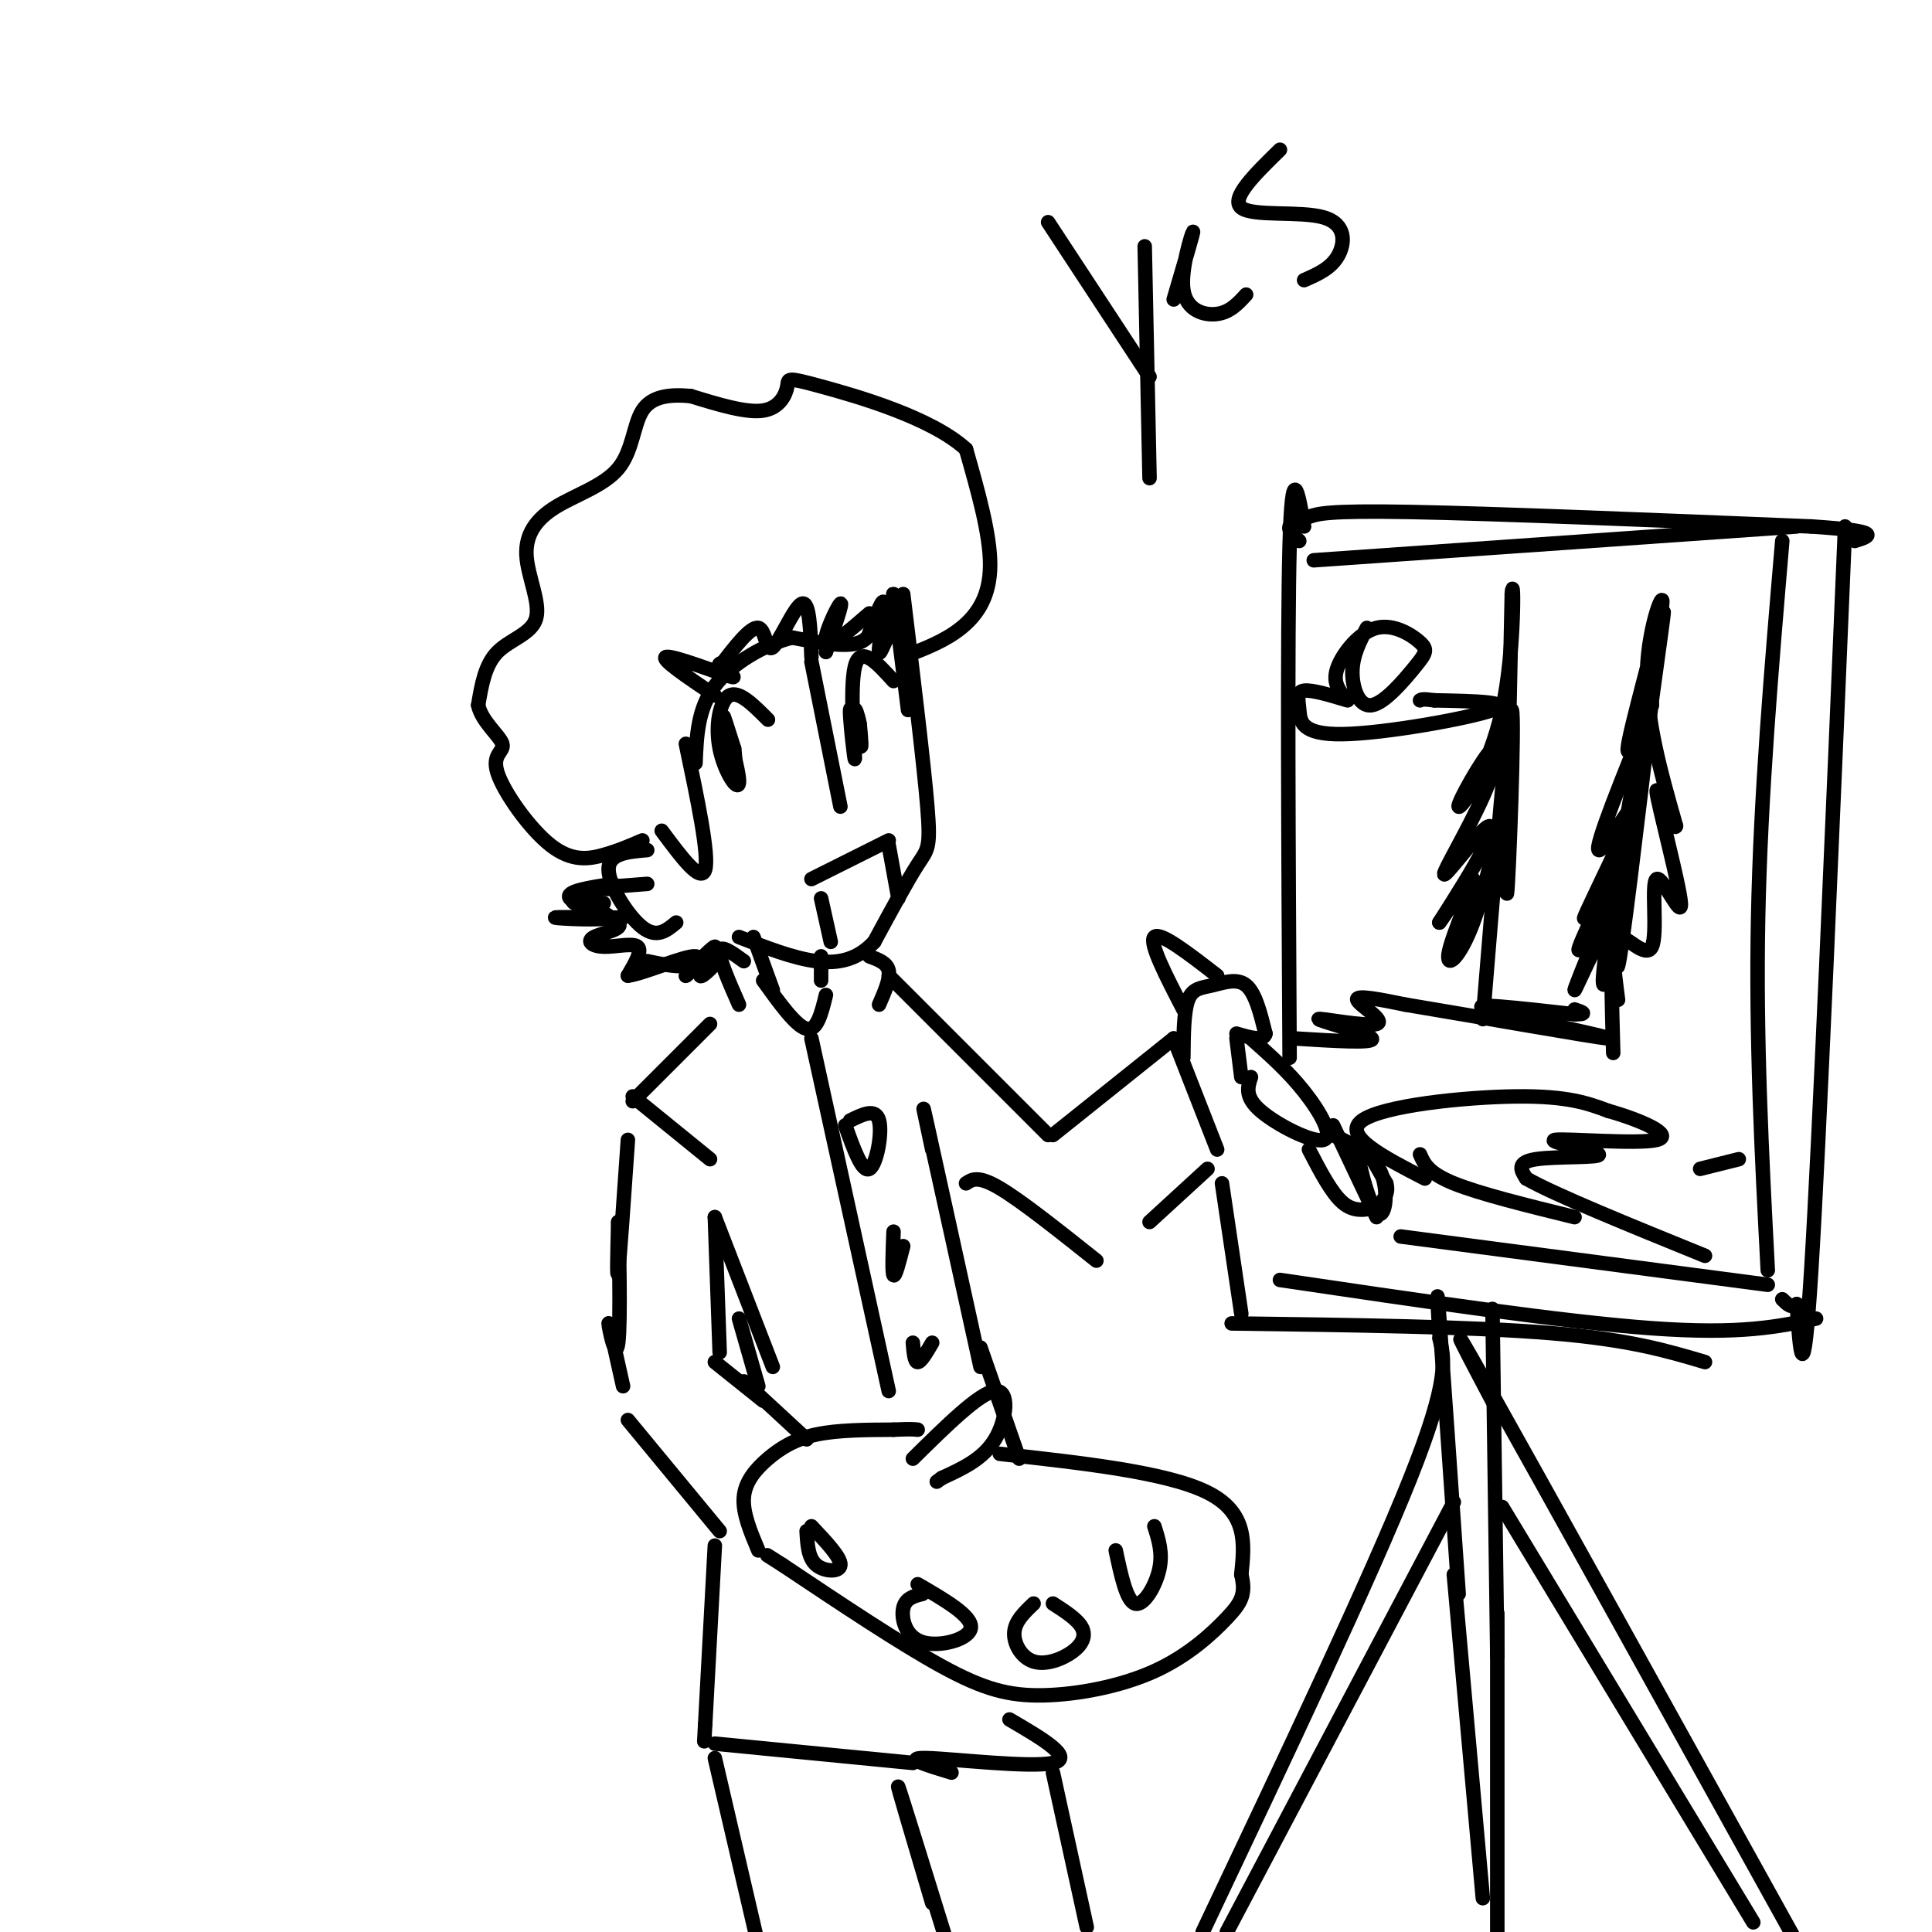 <svg viewBox='0 0 400 400' version='1.1' xmlns='http://www.w3.org/2000/svg' xmlns:xlink='http://www.w3.org/1999/xlink'><g fill='none' stroke='rgb(0,0,0)' stroke-width='3' stroke-linecap='round' stroke-linejoin='round'><path d='M187,123c2.133,17.600 4.267,35.200 5,44c0.733,8.800 0.067,8.800 -2,12c-2.067,3.200 -5.533,9.600 -9,16'/><path d='M181,195c-3.356,3.600 -7.244,4.600 -12,4c-4.756,-0.600 -10.378,-2.800 -16,-5'/><path d='M168,137c0.000,0.000 6.000,30.000 6,30'/><path d='M184,174c0.000,0.000 -16.000,8.000 -16,8'/><path d='M184,175c0.000,0.000 2.000,11.000 2,11'/><path d='M170,186c0.000,0.000 2.000,9.000 2,9'/><path d='M159,149c-3.006,-3.033 -6.013,-6.067 -8,-5c-1.987,1.067 -2.955,6.234 -2,11c0.955,4.766 3.834,9.129 4,7c0.166,-2.129 -2.381,-10.751 -3,-13c-0.619,-2.249 0.691,1.876 2,6'/><path d='M152,155c0.333,2.167 0.167,4.583 0,7'/><path d='M185,141c-3.427,-3.785 -6.855,-7.569 -8,-3c-1.145,4.569 -0.008,17.493 0,19c0.008,1.507 -1.113,-8.402 -1,-10c0.113,-1.598 1.461,5.115 2,7c0.539,1.885 0.270,-1.057 0,-4'/><path d='M178,150c-0.267,-1.600 -0.933,-3.600 -1,-3c-0.067,0.600 0.467,3.800 1,7'/><path d='M188,134c-1.333,-5.250 -2.667,-10.500 -3,-11c-0.333,-0.500 0.333,3.750 1,8'/><path d='M186,131c0.500,4.000 1.250,10.000 2,16'/><path d='M142,154c2.417,11.500 4.833,23.000 4,26c-0.833,3.000 -4.917,-2.500 -9,-8'/><path d='M187,136c4.289,-1.622 8.578,-3.244 12,-6c3.422,-2.756 5.978,-6.644 6,-13c0.022,-6.356 -2.489,-15.178 -5,-24'/><path d='M200,93c-7.175,-6.568 -22.614,-10.987 -30,-13c-7.386,-2.013 -6.719,-1.619 -7,0c-0.281,1.619 -1.509,4.463 -5,5c-3.491,0.537 -9.246,-1.231 -15,-3'/><path d='M143,82c-4.463,-0.413 -8.120,0.056 -10,3c-1.880,2.944 -1.984,8.365 -5,12c-3.016,3.635 -8.943,5.485 -13,8c-4.057,2.515 -6.242,5.695 -6,10c0.242,4.305 2.911,9.736 2,13c-0.911,3.264 -5.403,4.361 -8,7c-2.597,2.639 -3.298,6.819 -4,11'/><path d='M99,146c0.713,3.382 4.495,6.337 5,8c0.505,1.663 -2.267,2.033 -1,6c1.267,3.967 6.572,11.529 11,15c4.428,3.471 7.979,2.849 11,2c3.021,-0.849 5.510,-1.924 8,-3'/><path d='M134,176c-4.000,0.333 -8.000,0.667 -8,4c0.000,3.333 4.000,9.667 7,12c3.000,2.333 5.000,0.667 7,-1'/><path d='M187,132c-1.978,-2.267 -3.956,-4.533 -5,-4c-1.044,0.533 -1.156,3.867 -4,5c-2.844,1.133 -8.422,0.067 -14,-1'/><path d='M164,132c-5.556,1.356 -12.444,5.244 -16,10c-3.556,4.756 -3.778,10.378 -4,16'/><path d='M156,194c0.000,0.000 4.000,11.000 4,11'/><path d='M170,198c0.000,0.000 0.000,5.000 0,5'/><path d='M154,199c-2.417,-1.750 -4.833,-3.500 -5,-2c-0.167,1.500 1.917,6.250 4,11'/><path d='M180,198c1.833,0.667 3.667,1.333 4,3c0.333,1.667 -0.833,4.333 -2,7'/><path d='M158,203c3.417,4.750 6.833,9.500 9,10c2.167,0.500 3.083,-3.250 4,-7'/><path d='M147,212c0.000,0.000 -16.000,16.000 -16,16'/><path d='M130,236c-0.833,12.083 -1.667,24.167 -2,27c-0.333,2.833 -0.167,-3.583 0,-10'/><path d='M128,253c0.155,4.500 0.542,20.750 0,25c-0.542,4.250 -2.012,-3.500 -2,-4c0.012,-0.500 1.506,6.250 3,13'/><path d='M131,227c0.000,0.000 16.000,13.000 16,13'/><path d='M184,202c0.000,0.000 33.000,33.000 33,33'/><path d='M127,183c-5.088,0.774 -10.177,1.548 -9,3c1.177,1.452 8.619,3.582 10,5c1.381,1.418 -3.300,2.122 -5,3c-1.700,0.878 -0.419,1.929 2,2c2.419,0.071 5.977,-0.837 7,0c1.023,0.837 -0.488,3.418 -2,6'/><path d='M130,202c3.100,-0.349 11.849,-4.222 14,-4c2.151,0.222 -2.297,4.540 -2,4c0.297,-0.540 5.337,-5.939 6,-6c0.663,-0.061 -3.052,5.214 -3,6c0.052,0.786 3.872,-2.918 4,-4c0.128,-1.082 -3.436,0.459 -7,2'/><path d='M142,200c-2.500,0.167 -5.250,-0.417 -8,-1'/><path d='M148,144c-5.780,-3.887 -11.560,-7.774 -10,-8c1.560,-0.226 10.458,3.208 13,4c2.542,0.792 -1.274,-1.060 -2,-2c-0.726,-0.940 1.637,-0.970 4,-1'/><path d='M171,135c1.800,-5.244 3.600,-10.489 3,-10c-0.600,0.489 -3.600,6.711 -3,8c0.600,1.289 4.800,-2.356 9,-6'/><path d='M180,131c1.452,-3.845 2.905,-7.690 3,-6c0.095,1.690 -1.167,8.917 -1,10c0.167,1.083 1.762,-3.976 3,-5c1.238,-1.024 2.119,1.988 3,5'/><path d='M168,136c-0.208,-5.833 -0.417,-11.667 -2,-11c-1.583,0.667 -4.542,7.833 -6,9c-1.458,1.167 -1.417,-3.667 -3,-4c-1.583,-0.333 -4.792,3.833 -8,8'/><path d='M129,190c-7.405,-0.089 -14.810,-0.179 -14,0c0.810,0.179 9.833,0.625 11,0c1.167,-0.625 -5.524,-2.321 -7,-3c-1.476,-0.679 2.262,-0.339 6,0'/><path d='M134,183c-5.500,0.417 -11.000,0.833 -12,1c-1.000,0.167 2.500,0.083 6,0'/><path d='M218,235c0.000,0.000 25.000,-20.000 25,-20'/><path d='M243,215c0.000,0.000 9.000,23.000 9,23'/><path d='M245,219c0.042,-4.792 0.083,-9.583 1,-12c0.917,-2.417 2.708,-2.458 5,-3c2.292,-0.542 5.083,-1.583 7,0c1.917,1.583 2.958,5.792 4,10'/><path d='M262,214c-0.333,1.667 -3.167,0.833 -6,0'/><path d='M256,215c0.000,0.000 1.000,8.000 1,8'/><path d='M245,209c-3.583,-6.917 -7.167,-13.833 -6,-15c1.167,-1.167 7.083,3.417 13,8'/><path d='M259,215c3.821,3.381 7.643,6.762 11,11c3.357,4.238 6.250,9.333 4,10c-2.250,0.667 -9.643,-3.095 -13,-6c-3.357,-2.905 -2.679,-4.952 -2,-7'/><path d='M271,238c2.333,4.500 4.667,9.000 7,11c2.333,2.000 4.667,1.500 7,1'/><path d='M276,233c0.000,0.000 9.000,19.000 9,19'/><path d='M276,235c4.185,2.012 8.369,4.024 10,8c1.631,3.976 0.708,9.917 -1,8c-1.708,-1.917 -4.202,-11.690 -4,-14c0.202,-2.310 3.101,2.845 6,8'/><path d='M287,245c0.667,2.167 -0.667,3.583 -2,5'/><path d='M267,219c-0.250,-43.833 -0.500,-87.667 0,-106c0.500,-18.333 1.750,-11.167 3,-4'/><path d='M272,116c0.000,0.000 100.000,-7.000 100,-7'/><path d='M369,112c-2.250,26.417 -4.500,52.833 -5,78c-0.500,25.167 0.750,49.083 2,73'/><path d='M366,266c0.000,0.000 -76.000,-10.000 -76,-10'/><path d='M268,215c8.419,0.525 16.839,1.049 16,0c-0.839,-1.049 -10.936,-3.673 -11,-4c-0.064,-0.327 9.906,1.643 12,1c2.094,-0.643 -3.687,-3.898 -4,-5c-0.313,-1.102 4.844,-0.051 10,1'/><path d='M291,208c12.750,2.107 39.625,6.875 42,7c2.375,0.125 -19.750,-4.393 -25,-6c-5.250,-1.607 6.375,-0.304 18,1'/><path d='M326,210c3.000,0.000 1.500,-0.500 0,-1'/><path d='M334,218c-0.298,-10.530 -0.595,-21.060 0,-31c0.595,-9.940 2.083,-19.292 2,-13c-0.083,6.292 -1.738,28.226 -1,26c0.738,-2.226 3.869,-28.613 7,-55'/><path d='M342,145c2.077,-15.361 3.769,-26.262 1,-11c-2.769,15.262 -9.999,56.689 -11,67c-1.001,10.311 4.226,-10.494 3,-12c-1.226,-1.506 -8.907,16.287 -9,16c-0.093,-0.287 7.402,-18.653 10,-25c2.598,-6.347 0.299,-0.673 -2,5'/><path d='M334,185c-2.631,4.829 -8.207,14.402 -7,11c1.207,-3.402 9.199,-19.779 9,-20c-0.199,-0.221 -8.589,15.714 -8,14c0.589,-1.714 10.159,-21.077 11,-24c0.841,-2.923 -7.045,10.593 -8,10c-0.955,-0.593 5.023,-15.297 11,-30'/><path d='M342,146c0.078,-0.740 -5.226,12.410 -5,9c0.226,-3.410 5.984,-23.380 7,-29c1.016,-5.620 -2.710,3.108 -3,13c-0.290,9.892 2.855,20.946 6,32'/><path d='M347,171c-0.366,1.822 -4.282,-9.624 -4,-7c0.282,2.624 4.761,19.319 5,23c0.239,3.681 -3.761,-5.653 -5,-5c-1.239,0.653 0.282,11.291 -1,14c-1.282,2.709 -5.366,-2.512 -7,-2c-1.634,0.512 -0.817,6.756 0,13'/><path d='M307,211c2.667,-32.622 5.333,-65.244 6,-64c0.667,1.244 -0.667,36.356 -1,38c-0.333,1.644 0.333,-30.178 1,-62'/><path d='M313,123c0.359,-5.586 0.756,11.447 -2,24c-2.756,12.553 -8.664,20.624 -9,20c-0.336,-0.624 4.900,-9.942 7,-12c2.100,-2.058 1.063,3.145 -2,10c-3.063,6.855 -8.151,15.363 -8,16c0.151,0.637 5.541,-6.598 8,-9c2.459,-2.402 1.988,0.028 0,4c-1.988,3.972 -5.494,9.486 -9,15'/><path d='M298,191c0.550,-0.617 6.426,-9.660 7,-9c0.574,0.660 -4.153,11.024 -5,15c-0.847,3.976 2.187,1.565 5,-6c2.813,-7.565 5.407,-20.282 8,-33'/><path d='M295,244c-8.622,-4.444 -17.244,-8.889 -13,-12c4.244,-3.111 21.356,-4.889 32,-5c10.644,-0.111 14.822,1.444 19,3'/><path d='M333,230c6.679,1.871 13.875,5.048 10,6c-3.875,0.952 -18.822,-0.322 -21,0c-2.178,0.322 8.414,2.241 9,3c0.586,0.759 -8.832,0.360 -13,1c-4.168,0.640 -3.084,2.320 -2,4'/><path d='M316,244c5.833,3.333 21.417,9.667 37,16'/><path d='M294,239c0.833,1.917 1.667,3.833 7,6c5.333,2.167 15.167,4.583 25,7'/><path d='M352,242c0.000,0.000 8.000,-2.000 8,-2'/><path d='M283,130c-1.471,2.799 -2.942,5.597 -3,9c-0.058,3.403 1.296,7.410 4,7c2.704,-0.410 6.758,-5.237 9,-8c2.242,-2.763 2.673,-3.462 1,-5c-1.673,-1.538 -5.450,-3.914 -9,-3c-3.550,0.914 -6.871,5.118 -8,8c-1.129,2.882 -0.064,4.441 1,6'/><path d='M279,145c-3.684,-1.110 -7.368,-2.220 -9,-2c-1.632,0.220 -1.211,1.770 -1,4c0.211,2.230 0.211,5.139 9,5c8.789,-0.139 26.368,-3.325 31,-5c4.632,-1.675 -3.684,-1.837 -12,-2'/><path d='M297,145c-2.500,-0.333 -2.750,-0.167 -3,0'/><path d='M269,112c-1.167,-1.089 -2.333,-2.179 -2,-3c0.333,-0.821 2.167,-1.375 4,-2c1.833,-0.625 3.667,-1.321 21,-1c17.333,0.321 50.167,1.661 83,3'/><path d='M375,109c15.333,1.000 12.167,2.000 9,3'/><path d='M382,109c-2.667,63.583 -5.333,127.167 -7,154c-1.667,26.833 -2.333,16.917 -3,7'/><path d='M372,270c-1.000,1.000 -2.000,0.000 -3,-1'/><path d='M376,273c-7.750,1.667 -15.500,3.333 -34,2c-18.500,-1.333 -47.750,-5.667 -77,-10'/><path d='M253,245c0.000,0.000 4.000,27.000 4,27'/><path d='M255,274c24.833,0.333 49.667,0.667 66,2c16.333,1.333 24.167,3.667 32,6'/><path d='M250,242c0.000,0.000 -12.000,11.000 -12,11'/><path d='M227,261c-7.750,-6.167 -15.500,-12.333 -20,-15c-4.500,-2.667 -5.750,-1.833 -7,-1'/><path d='M148,252c0.000,0.000 1.000,28.000 1,28'/><path d='M148,282c0.000,0.000 10.000,8.000 10,8'/><path d='M130,294c0.000,0.000 19.000,23.000 19,23'/><path d='M154,286c0.000,0.000 13.000,12.000 13,12'/><path d='M157,321c-1.631,-3.887 -3.262,-7.774 -3,-11c0.262,-3.226 2.417,-5.792 5,-8c2.583,-2.208 5.595,-4.060 10,-5c4.405,-0.940 10.202,-0.970 16,-1'/><path d='M185,296c3.500,-0.167 4.250,-0.083 5,0'/><path d='M189,302c6.933,-6.844 13.867,-13.689 17,-14c3.133,-0.311 2.467,5.911 0,10c-2.467,4.089 -6.733,6.044 -11,8'/><path d='M195,306c-1.833,1.333 -0.917,0.667 0,0'/><path d='M207,301c17.333,1.917 34.667,3.833 43,8c8.333,4.167 7.667,10.583 7,17'/><path d='M257,326c1.002,4.090 0.006,5.814 -3,9c-3.006,3.186 -8.022,7.833 -15,11c-6.978,3.167 -15.917,4.853 -23,5c-7.083,0.147 -12.309,-1.244 -21,-6c-8.691,-4.756 -20.845,-12.878 -33,-21'/><path d='M162,324c-5.500,-3.500 -2.750,-1.750 0,0'/><path d='M167,317c0.156,2.778 0.311,5.556 2,7c1.689,1.444 4.911,1.556 5,0c0.089,-1.556 -2.956,-4.778 -6,-8'/><path d='M191,330c-1.780,0.440 -3.560,0.881 -4,3c-0.440,2.119 0.458,5.917 4,7c3.542,1.083 9.726,-0.548 10,-3c0.274,-2.452 -5.363,-5.726 -11,-9'/><path d='M214,332c-1.927,1.828 -3.853,3.656 -4,6c-0.147,2.344 1.486,5.206 4,6c2.514,0.794 5.907,-0.478 8,-2c2.093,-1.522 2.884,-3.292 2,-5c-0.884,-1.708 -3.442,-3.354 -6,-5'/><path d='M231,321c1.111,5.222 2.222,10.444 4,11c1.778,0.556 4.222,-3.556 5,-7c0.778,-3.444 -0.111,-6.222 -1,-9'/><path d='M193,238c-1.333,-6.250 -2.667,-12.500 -1,-5c1.667,7.500 6.333,28.750 11,50'/><path d='M148,252c0.000,0.000 12.000,31.000 12,31'/><path d='M168,215c0.000,0.000 16.000,73.000 16,73'/><path d='M175,233c1.756,4.911 3.511,9.822 5,9c1.489,-0.822 2.711,-7.378 2,-10c-0.711,-2.622 -3.356,-1.311 -6,0'/><path d='M185,255c-0.167,4.250 -0.333,8.500 0,9c0.333,0.500 1.167,-2.750 2,-6'/><path d='M189,278c0.167,2.000 0.333,4.000 1,4c0.667,0.000 1.833,-2.000 3,-4'/><path d='M153,273c0.000,0.000 4.000,14.000 4,14'/><path d='M298,276c-0.333,-6.000 -0.667,-12.000 0,-3c0.667,9.000 2.333,33.000 4,57'/><path d='M309,271c0.000,0.000 1.000,72.000 1,72'/><path d='M298,277c1.083,4.250 2.167,8.500 -6,29c-8.167,20.500 -25.583,57.250 -43,94'/><path d='M301,311c0.000,0.000 -47.000,89.000 -47,89'/><path d='M310,292c-6.250,-11.833 -12.500,-23.667 -2,-5c10.500,18.667 37.750,67.833 65,117'/><path d='M311,312c0.000,0.000 52.000,86.000 52,86'/><path d='M301,326c0.000,0.000 6.000,67.000 6,67'/><path d='M310,334c0.000,0.000 0.000,66.000 0,66'/><path d='M148,320c0.000,0.000 -2.000,37.000 -2,37'/><path d='M146,357c-0.333,6.167 -0.167,3.083 0,0'/><path d='M148,361c0.000,0.000 41.000,4.000 41,4'/><path d='M203,279c0.000,0.000 8.000,23.000 8,23'/><path d='M209,356c6.800,3.978 13.600,7.956 9,9c-4.600,1.044 -20.600,-0.844 -26,-1c-5.400,-0.156 -0.200,1.422 5,3'/><path d='M148,364c0.000,0.000 10.000,43.000 10,43'/><path d='M218,367c0.000,0.000 7.000,32.000 7,32'/><path d='M193,394c-3.750,-12.667 -7.500,-25.333 -7,-24c0.500,1.333 5.250,16.667 10,32'/><path d='M217,46c0.000,0.000 21.000,32.000 21,32'/><path d='M237,51c0.000,0.000 1.000,48.000 1,48'/><path d='M258,61c-1.661,1.815 -3.321,3.631 -6,4c-2.679,0.369 -6.375,-0.708 -7,-5c-0.625,-4.292 1.821,-11.798 2,-12c0.179,-0.202 -1.911,6.899 -4,14'/><path d='M265,31c-5.173,5.054 -10.345,10.107 -8,12c2.345,1.893 12.208,0.625 17,2c4.792,1.375 4.512,5.393 3,8c-1.512,2.607 -4.256,3.804 -7,5'/></g>
</svg>